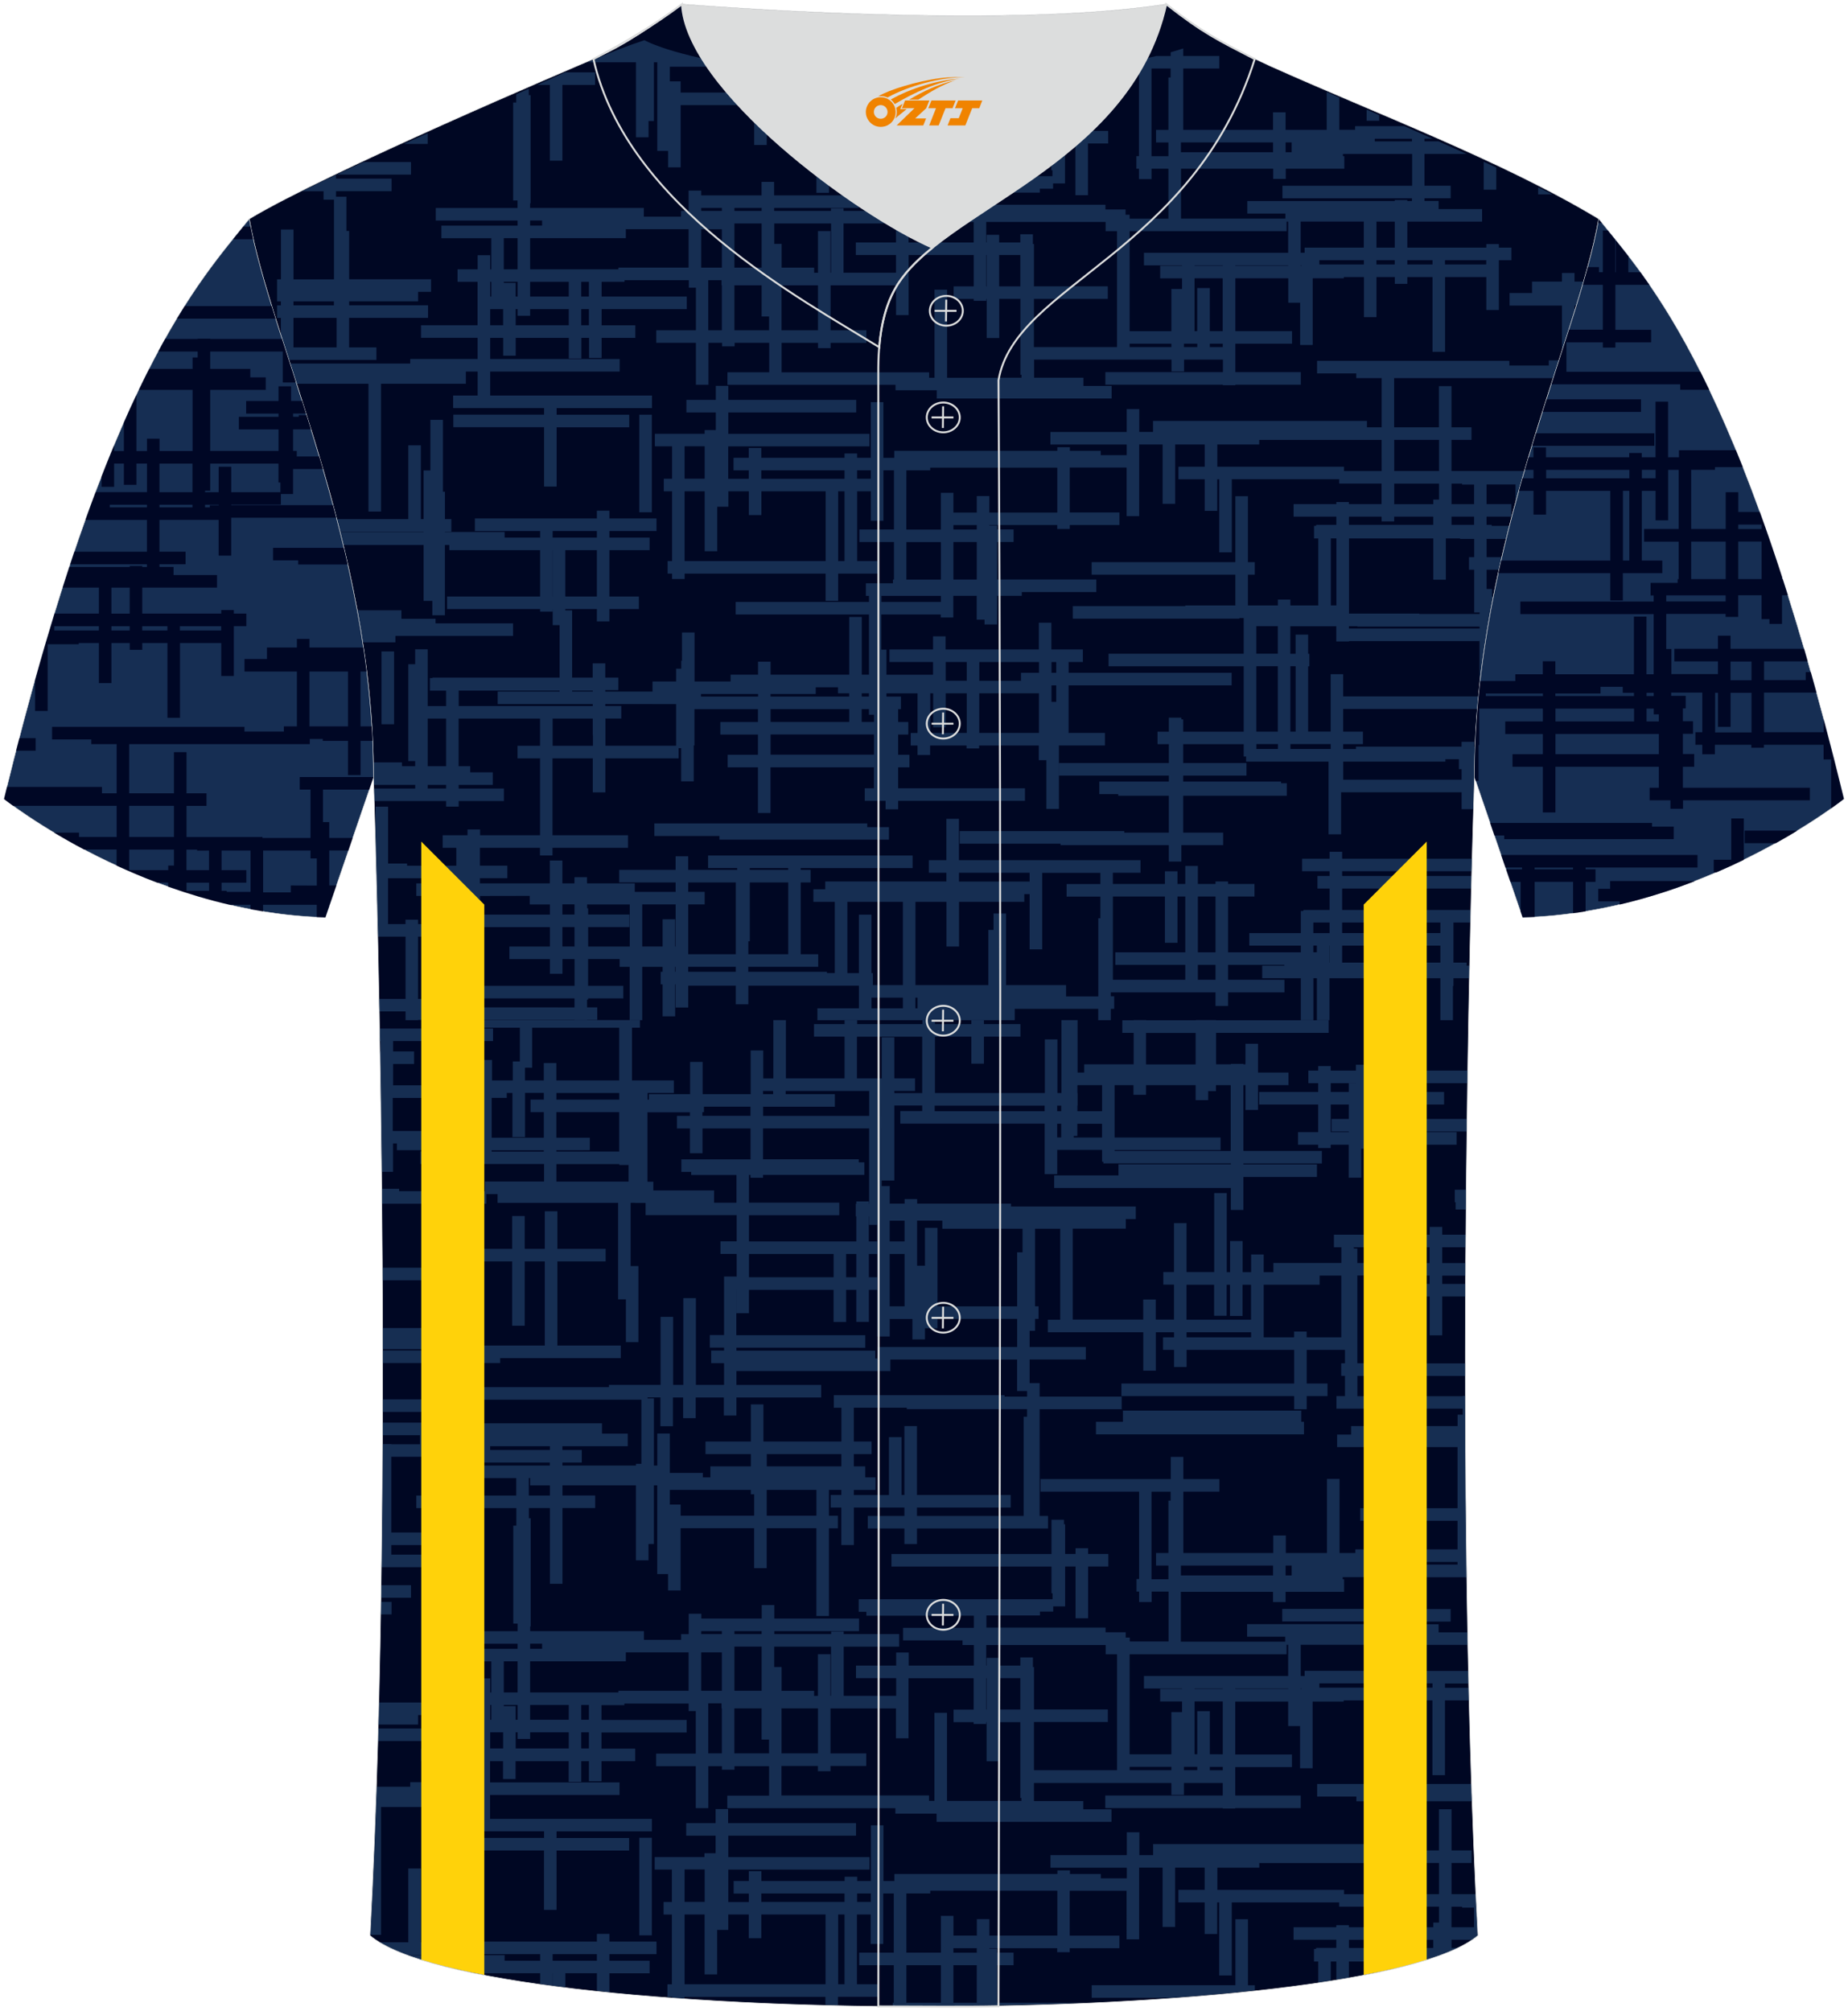 <?xml version="1.0" encoding="utf-8"?>
<!-- Generator: Adobe Illustrator 23.0.1, SVG Export Plug-In . SVG Version: 6.00 Build 0)  -->
<svg xmlns="http://www.w3.org/2000/svg" xmlns:xlink="http://www.w3.org/1999/xlink" version="1.1" id="图层_1" x="0px" y="0px" width="380.86px" height="414.34px" viewBox="0 0 380.86 414.34" enable-background="new 0 0 380.86 414.34" xml:space="preserve">
<g>
	<path fill-rule="evenodd" clip-rule="evenodd" fill="#000723" d="M76.27,398.84c5.38-101.42,0.7-238.66,0.7-238.66   c0-47.82-21.33-90.3-25.6-115.07c15.77-9.52,66.73-31.17,70.91-32.94c6.38-2.69,12.75-7.17,18.28-11.32c0,0,65.42,5.41,99.78,0   c6.45,5.03,13.91,9.37,21.41,12.74c21.84,9.81,48.04,19.62,67.74,31.51c-4.29,24.77-25.61,67.26-25.61,115.07   c0,0-4.68,137.23,0.7,238.66C281.43,418.36,99.44,418.36,76.27,398.84z"/>
	<g>
		<defs>
			<path id="SVGID_39_" d="M76.27,398.84c5.38-101.42,0.7-238.66,0.7-238.66c0-47.82-21.33-90.3-25.6-115.07     c15.77-9.52,66.73-31.17,70.91-32.94c6.38-2.69,12.75-7.17,18.28-11.32c0,0,65.42,5.41,99.78,0c6.45,5.03,13.91,9.37,21.41,12.74     c21.84,9.81,48.04,19.62,67.74,31.51c-4.29,24.77-25.61,67.26-25.61,115.07c0,0-4.68,137.23,0.7,238.66     C281.43,418.36,99.44,418.36,76.27,398.84z"/>
		</defs>
		<clipPath id="SVGID_2_">
			<use xlink:href="#SVGID_39_" overflow="visible"/>
		</clipPath>
		<g clip-path="url(#SVGID_2_)">
			<g>
				<g>
					<g>
						<path fill-rule="evenodd" clip-rule="evenodd" fill="#162E52" d="M60.48,65.5h8.89v6.08h-8.89V65.5L60.48,65.5L60.48,65.5z         M60.89,79.08h15.05v26.33h2.59V79.08h17.48v-2.51h2.43v4.93h-5.05v2.58h18.74v1.36l-18.7,0v2.59h18.7v12.23h2.59V88.04h14.96        v-2.59h-14.96v-1.36h19.65v-2.59h-33.34v-4.93h26.68v-2.59h-26.68v-4.36h2.67v3.68h2.59v-3.68h10.94v4.26h2.59v-4.26h1.58        v4.14h2.59v-4.14h6.95v-2.59h-6.95V63.7h17.55v-2.59h-17.55v-3.04h4.71v-0.33h13.26v1.54h1.46v8.77h-8.17v2.59h8.17v8.64h2.59        v-8.64h2.8v0.73h2.59v-0.73h7.13v6.07h-8.61v2.58h34.64v1.13h8.5v1.69h36.04v-2.59h-5.81v-1.69h-10.17V74.1h28.32v2.45h2.59        V74.1h8.01v2.58h-24.23v2.59h24.21v0.1l2.58,0v-0.1l13.49,0v-2.59h-13.49v-5.86h11.68v-2.59h-11.68V57.34h10.9v5.04h2.45v8.7        h2.59V57.34h6.41v-0.25h4.15v8.26h2.58v-8.26h3.78v1.4h2.58v-1.4h5.19V72.5h2.59V57.09h8.5v6.79h2.59V53.62h2.58v-2.59h-2.58        v-0.74h-2.59v0.74h-16.28v-5.37h15.41v-2.58h-8.96v-1.67h-2.91v-0.55h5.39v-2.59h-5.39v-6.55h8.67        c-1.9-0.85-3.82-1.72-5.77-2.59h-2.9v-0.55h1.66c-1.94-0.86-3.88-1.73-5.84-2.59h-10.12v0.75h-3.26V20.1l-2.59-1.14v7.79        l-8.48,0v-3.6h-2.59v3.6h-18.5V14.12h7.43v-2.59h-7.43V9.98c-0.74,0.25-1.6,0.51-2.59,0.79v0.77h-2.98        c-3.68,0.88-8.56,1.82-14.87,2.59h11.31v18.05h-0.53v2.59h0.53v2.14l2.59,0v-2.14h3.48v10.28h-7.99v-0.8h-0.84v-1.09h-4.15        v-0.97h-24.56v-2.5h11.04v-0.8h2.73V37.8h2.46v-8.24h2.14v10.66h2.59V29.56h4.17v-2.59h-4.17v-1.18h-2.59v1.18h-2.14v-6.12        h-0.24v-0.93l-2.58,0v7.06h-32.98v2.59h32.98v5.51h0.23v1.22h-39.96v2.59h1.57v0.8h22.16v2.5h-14.59v2.59h12.26v0.96h2.33        v4.23h-13.42v-2.7h-2.59v2.69h-8.28v2.59h8.28v3.65h-10.81V46.05h11.43v-2.59h-11.43v-0.53h-2.59v0.53h-11.71v-0.61H177v-2.59        h-17.46v-2.78h-2.59v2.78h-12.44v-0.99h-2.59v4.2h-1.57v1.18h-7.66v-1.8h-23.44v-0.97h0.1V19.6h-0.37v-1.31l-2.59,1.14v1.69        h-0.63v20.18h0.9v1.56H89.81v2.59h16.86v1.05h-15.7v2.59l10.28,0v6.41h-0.22v-2.91h-2.59v2.9H94.3v2.58h4.12v8.95H86.77v2.59        h11.66v4.36H84.54v0.94h-25C60,76.29,60.44,77.67,60.89,79.08L60.89,79.08L60.89,79.08z M59.3,74.16h18.28v-2.58h-5.63V65.5        h16.27v-2.59H71.96V62.1h14.21v-1.96l2.67,0v-2.59H71.96v-9.96H71.4v-7.06h-2.15V39.4H80.7v-2.59H69.25v-0.77        c-2.46,1.15-4.81,2.28-7,3.37h4.43v1.73h2.15v16.43h-8.34V47.3h-2.59v10.26H57.1v4.55h0.79v0.81H57.1v2.59h0.79v4.25        C58.35,71.2,58.82,72.66,59.3,74.16L59.3,74.16L59.3,74.16z M69.38,35.98c1.81-0.85,3.67-1.72,5.59-2.59l9.73,0v2.59        L69.38,35.98L69.38,35.98L69.38,35.98z M83.21,29.66c1.64-0.73,3.28-1.46,4.94-2.2v2.2H83.21L83.21,29.66L83.21,29.66z         M110.73,17.5c1.97-0.88,3.89-1.75,5.76-2.59h6.16v2.59h-6.74v15.61h-2.59V17.5H110.73L110.73,17.5L110.73,17.5z         M121.12,12.84c4.41-1.94,8.25-3.42,11.72-4.57l0.05,0.05c0,0,5.59,3.2,21.69,5.43h-16.53v3.02h2.23v2.3h15.15v-4.41h-0.69        v-0.89c1.04,0.14,2.14,0.28,3.28,0.42v4.88h10.24v-3.92c0.84,0.06,1.71,0.12,2.59,0.17v3.75h1.84v2.59h-1.84v18.07h-2.59        V21.66h-10.24v8.22h-2.59v-8.22h-15.15v12.82l-2.59,0V31.1h-2.23V12.84h-0.69v12.09h-1.11v3.36h-2.59V12.84H121.12        L121.12,12.84L121.12,12.84z M171.21,15.35c5.64,0.33,12.01,0.53,19.22,0.53c6.63,0,12.56-0.17,17.86-0.46v1.97h-19.32v1.73        h21.98v-3.84c1.13-0.07,2.23-0.15,3.3-0.23v4.09h1.73v2.59h-27.01v3.21h-2.59v-3.21h-7.55v-2.59h7.55V17.4h-10.41v7.72h-2.59        V17.4l-2.19,0v-2.06H171.21L171.21,15.35z M281.65,22.59l2.59,1.13v1.16h-2.59V22.59L281.65,22.59L281.65,22.59z         M305.78,33.34c0.87,0.4,1.74,0.79,2.59,1.18v4.57h-2.59V33.34L305.78,33.34L305.78,33.34z M60.48,62.11h8.34v0.81h-8.34        V62.11L60.48,62.11L60.48,62.11z M262.37,31.37h-18.99v-2.03l18.99,0V31.37L262.37,31.37L262.37,31.37z M266.2,31.37h-1.24        v-2.03l1.24,0V31.37L266.2,31.37L266.2,31.37z M283.33,28.59h7.66v0.55h-7.66V28.59L283.33,28.59L283.33,28.59z M241.26,14.12        v1.85l-0.46,0v10.79h-2.55v2.59l2.55,0v2.83h-3.48V14.12H241.26L241.26,14.12L241.26,14.12z M290.99,38.28H264.3v2.59h26.69        v0.55l-0.96,0v-0.21h-2.58v0.21h-30.39v2.59h7.85v1.03h-21.51V34.76h19v2.11h2.59v-2.11h12.06v-2.59h-0.28v-0.44h14.26v6.55        H290.99L290.99,38.28z M287.45,51.03h-3.77v-5.37h3.77V51.03L287.45,51.03L287.45,51.03z M295.23,54.5h-5.19v-0.88h5.19V54.5        L295.23,54.5L295.23,54.5z M306.3,54.5h-8.5v-0.88h8.5V54.5L306.3,54.5L306.3,54.5z M283.67,53.62h3.77v0.88h-3.77V53.62        L283.67,53.62L283.67,53.62z M271.91,53.62h9.18v0.88h-9.18V53.62L271.91,53.62L271.91,53.62z M254.59,54.67h10.9v0.08h-10.9        V54.67L254.59,54.67L254.59,54.67z M252,68.23h-2.67v-8.88h-2.59v8.88h-2.75l0,0h2.2V57.34h5.8v10.89H252L252,68.23z         M252,71.52h-2.67v-0.7H252V71.52L252,71.52L252,71.52z M244,70.82h2.75v0.7H244V70.82L244,70.82L244,70.82z M232.81,70.82        h8.6v0.7h-8.6V70.82L232.81,70.82L232.81,70.82z M252,54.75h-5.8v-0.08h5.8V54.75L252,54.75L252,54.75z M268.06,54.67h0.18        v0.08h-0.18V54.67L268.06,54.67L268.06,54.67z M268.87,51.03v1.05h-0.81v-6.43h13.01v5.37L268.87,51.03L268.87,51.03        L268.87,51.03z M265.16,47.63v-1.97h0.32v6.43h-29.72v2.59h7.85v0.08h-4.51v2.59h4.51v2.2h-2.2v8.69h-8.6V47.63H265.16        L265.16,47.63L265.16,47.63z M213.09,61.59h15.22v-2.59h-15.22v-8.73h-0.22v-2h-2.59v1.69h-4.36v-1.58h-2.59v1.58h-0.08v-4.23        l24.61,0v1.9h2.35v23.89h-17.13L213.09,61.59L213.09,61.59L213.09,61.59z M203.33,59.01h-0.08v-6.46h0.08V59.01L203.33,59.01        L203.33,59.01z M210.28,59.01h-4.36v-6.46h4.36V59.01L210.28,59.01L210.28,59.01z M195.19,77.84V59.69h-2.59v18.15h-1.11        v-1.12l-30.41,0v-6.07h7.51v1.08h2.59v-1.08h7.37v-2.6h-7.37v-9.26h13.49v6.14h2.59V52.55h13.42v6.46h-4.14v2.59h4.14v0.38        l2.59,0v-0.38h0.08v8.05h2.59v-8.06h4.36v15.63l0.22,0v0.61L195.19,77.84L195.19,77.84L195.19,77.84z M151.36,68.05v-9.26        h5.61v6.42h1.53v2.84H151.36L151.36,68.05L151.36,68.05z M145.97,68.05V57.74h2.73v1.05h0.07v9.26h-2.8V68.05L145.97,68.05z         M151.36,42.85h5.61v0.61h-5.61V42.85L151.36,42.85L151.36,42.85z M156.97,55.15h-5.61v-9.1h5.61V55.15L156.97,55.15        L156.97,55.15z M161.07,58.79h7.51v9.26h-7.51V58.79L161.07,58.79L161.07,58.79z M144.51,47.24h4.26v7.91h-4.26V47.24        L144.51,47.24L144.51,47.24z M171.17,56.2v-8.59h-2.59v8.59h-0.79v-1.05h-6.7v-4.9h-1.52v-4.2h11.71v10.14L171.17,56.2        L171.17,56.2L171.17,56.2z M144.51,42.85h4.26v0.61h-4.26V42.85L144.51,42.85L144.51,42.85z M127.45,55.15v0.34h-18.19v-6.41        h19.72v-1.85h12.94v7.91h-14.47V55.15L127.45,55.15z M121.37,61.11h-1.58v-3.04h1.58V61.11L121.37,61.11L121.37,61.11z         M121.37,67.02h-1.58V63.7h1.58V67.02L121.37,67.02L121.37,67.02z M106.28,67.02V63.7h0.39v1.37h2.59V63.7h7.96v3.32H106.28        L106.28,67.02L106.28,67.02z M101.03,63.7h2.66v3.32h-2.66V63.7L101.03,63.7L101.03,63.7z M101.25,61.11h-0.22v-3.04h0.22        V61.11L101.25,61.11L101.25,61.11z M109.26,58.07h7.96v3.04h-7.96V58.07L109.26,58.07L109.26,58.07z M106.67,61.11h-0.39        v-2.82h-2.45v-0.23h2.84V61.11L106.67,61.11L106.67,61.11z M103.83,49.08h2.84v6.41h-2.84V49.08L103.83,49.08L103.83,49.08z         M109.26,45.44h2.46v1.05h-2.46V45.44z"/>
						<path fill-rule="evenodd" clip-rule="evenodd" fill="#162E52" d="M81.49,131.04h24.25v-2.59H89.76v-0.95h-7.03v-1.75h-9.3        c0.4,2.19,0.78,4.38,1.12,6.61h6.94v-1.33H81.49z"/>
						<polygon fill-rule="evenodd" clip-rule="evenodd" fill="#162E52" points="183.21,173.01 183.21,170.43 178.73,170.43         178.73,169.67 134.86,169.67 134.86,172.26 148.27,172.26 148.27,173.01       "/>
						<path fill-rule="evenodd" clip-rule="evenodd" fill="#162E52" d="M317,38.61v1.45h2.94C318.99,39.58,318,39.1,317,38.61z"/>
						<rect x="131.75" y="85.44" fill-rule="evenodd" clip-rule="evenodd" fill="#162E52" width="2.59" height="20.11"/>
						<rect x="78.63" y="134.24" fill-rule="evenodd" clip-rule="evenodd" fill="#162E52" width="2.59" height="15"/>
						<path fill-rule="evenodd" clip-rule="evenodd" fill="#162E52" d="M270.67,194.84h0.72v1.38h-0.72V194.84L270.67,194.84        L270.67,194.84z M77.98,208.41h5.6v1.8h2.59v-0.05l32.23,0v0.05h2.59v-0.05l2.1,0v-2.59h-2.1v-1.58h0.21v-0.27h7.26v-2.59        h-7.26v-5.51h6.5v1.6h2.07v10.99h2.59v-10.99h4.2v1.02h-0.4v2.59h0.4v6.59h2.59v-6.59h0.1v4.77h2.59v-4.5h9.8v3.84h2.59v-3.84        h22.79v4.67h-8.56v2.44h40.67v-2.33h17.21v2.33h2.59v-2.33h0.7v-2.59h-0.7v-0.81h21.58v2.8h2.59v-2.8h11.62v-2.59H253.1v-3.07        h11.58v0.16h-4.55v2.59h7.96v8.64h2.59v-8.64h0.72v8.64h2.59v-8.64h17.17v8.64h2.59v-8.64h3.1v8.64h2.59v-7.04h0.11v-1.6h3.47        l0.05-2.59h-0.81v-0.63h-2.71v-8.25h3.71l0.06-2.59h-26.71v-4.42h26.82l0.06-2.59h-26.88v-0.98h26.9l0.07-2.58h-26.97v-1.43        h-2.59v1.43h-5.67v2.58h5.67v0.98h-2.5v2.59h2.5v4.42h-5.4v0.21h-0.53v4.55l-10.62,0v2.58h10.62v1.38H253.1v-11.5h5.44v-2.59        h-5.44v-0.51h-2.59v0.51h-3.64v-3.7h-2.59v3.7h-1.61v-2.61h-2.59v2.61h-10.73v-2.3h5.7v-2.59h-37.42v-8.52h-2.59v8.52l-3.61,0        v2.59h3.61v1.79h-24.96v1.61h-2.45v2.59h4.41v14.68h-1.61v-0.27h-16.22v-1.02h14.42v-2.59h-3.61v-14.8h2.04v-2.59h-2.04v-0.37        h23.06v-2.59h-42.15v2.59h6v0.37h-10.1v-2.79h-2.59v2.79h-11.63v2.59h11.63v1.95h-8.42v-1.76h-9.84v-1.27h-2.59v1.27h-2.49        v-4.7h-2.59v4.7h-14.4v-1.06l5.65,0v-2.58h-5.65v-3.68h12.37v1.57h2.59v-1.57h15.56v-2.59h-15.56v-15.85h8.3v7.01l2.59,0        v-7.01h15.1v-2.1h0.52V161h2.59v-7.39h0.15v-7.48h13.09v2.64h-7.75v2.59h7.75v4.16h-6.25v2.59h6.25v9.41h2.59v-9.41h21.31        v4.32h-1.89v2.59h4.29v1.74h2.59v-1.74h26.14v-2.59h-26.14v-4.32h2.33v-2.59h-2.33v-4.16h2.09v-2.59h-2.09v-2.64l0.58,0v-2.59        h-2.99v-0.67h6.41v8.16l-1.41,0v2.59h1.41v1.95h2.59v-1.95h7.51v0.6h2.59v-0.6h12.3v3.02h1.56v10.04h2.59v-13.07h9.48v-2.59        l-7.49,0v-9.8h33.61v-2.59h-33.6v-2.22h2.93v-2.59h-6.49v-5.51h-2.58v5.51h-19.22v-2.7h-2.59v2.7h-8.98v2.59h8.98v2.62h-9.6        v-5.17h-1.06v-7.24h12.25v0.62h2.59v-4.47h4.82v4.91h1.62v0.99h2.59v-5.9h5.09v-0.77h15.35v-2.59h-20.44v-7.73h3.4v-2.59h-3.4        v-0.82h-1.61v-0.09h14v0.82h2.58v-0.82h10.24v-2.59h-10.24v-9.25h11.72v10.01h2.59V91.59h4.83v12.23h2.58V91.59h6.09v4.58        h-5.41v2.59h5.41v6.51h2.58v-6.51h0.42v15.05h2.59V98.75h22.13v0.89h8.73v4.23h-6.73v-0.42h-2.59v0.42h-8.81v2.59h8.81v1.68        h-4.17v0.22h-0.43v2.59h0.88v13.81h-5.75v-1.22h-2.58v1.22h-6.17v-6.34h1.41v-2.59h-1.41v-13.59h-2.59v13.59h-29.62v2.59        h29.62v6.34h-10.32v0.13h-23.18v2.59h34.33v-0.13h0.89v7.35h-27.85v2.59h27.85v13.47l-12.47,0v-2.53h-0.37v-0.35h-2.59v2.88        h-2.33v2.58h2.33v3.89h-22.63v2.59h22.63v1.23h-14.33v2.59h3.9v0.33h10.42v7.6h-9.18v-0.31h-33.92v2.59h20.79v0.3h22.31v3.38        h2.59v-3.38h8.61v-2.58h-8.23v-7.6h21.35v-2.58h-1.18v-0.34h-20.17v-1.23l13.04,0v-2.59h-13.04v-3.89h12.47v2.55h0.49v1.04        l16.99,0v14.98h2.59v-8.66h24.84v3.48h2.59v-3.48h0.14c0.04-1.27,0.07-2.15,0.08-2.59h-0.23v-2.17h0.25        c0.02-1.56,0.06-3.1,0.12-4.64h-0.37v-1h-2.59v1h-21.77v0.49h-2.63v-1.01h4.07v-2.58l-4.07,0v-4.66h27.85        c0.07-0.86,0.15-1.74,0.23-2.59h-28.08v-4.58h-2.58v11.82h-4.64V137.3h0.25v-2.59h-0.25v-3.94h-2.59v3.94h-1.08v-5.66l9.47,0        v3.12H278v-0.07h26.92v11.21c0.64-6.51,1.62-12.89,2.81-19.11v-1.31l-0.23,0v-1.53h-1.12v-3.96h2.76        c0.19-0.86,0.39-1.73,0.59-2.59h-3.35v-3.76h4.24c0.22-0.9,0.44-1.8,0.67-2.69h-3.86v-0.22h-1.06v-1.68h5.11v-2.59h-5.11        v-4.04h5.97v4.53c0.66-2.48,1.36-4.91,2.05-7.31h-15.25v-6.42l4.12,0v-2.59h-4.12v-8.48h-2.59v8.48h-9.23V77.91h33l1.18-3.66        h-2.31v1.07h-8.12v-0.97l-39.63,0v2.59l8.08,0v0.97h5.23v10.13h-3.03v-1.31h-44.09V89h-2.83v-4.7h-2.59v4.71h-15.73v2.59        h15.73v2.18l-5.35,0v-0.89h-6.37v-0.74h-2.58v0.74H184.3v1.45h-2.24V82.86h-2.59v11.47h-2.83v-0.88h-2.59v0.88h-17.15V92.3        h-2.59v2.03h-3.13v2.59h3.13v1.74h-4.23v-6.68h29.11v-2.58H150.1v-4.41h26.36V82.4H150.1v-2.9h-2.58v2.9h-6.06v2.59h6.06v3.62        h-2.3v0.78h-10.26v2.58h3.55v6.68h-1.71v2.59l1.71,0v14.37h-0.92v2.59h0.92v1.11h2.59v-1.11h29.05v5.62h2.59v-5.62h8.13v-2.59        h-4.22v-14.37h2.83v6.07h2.59v-10.4h2.17v12.19h-7.13v2.59h7.13v7.73h-0.21v0.77h-5.58v2.59h0.64v1.26l-27.47,0v2.58h27.47        v12.4h-1.48v-11.89h-2.59v11.89h-16.2v-2.68l-2.59,0v2.68h-5.66v1.4h-7.43v-10.09l-2.59,0v5.83h-0.15v1.63h-1.06v2.63h-4.86        v2.08h-9.74v-0.29h2.7v-2.59h-2.7v-2.93h-2.59v2.93h-4.24v-13.85h-1.41v-0.27h6.51v2.55h2.59v-2.55h6.07v-2.59h-6.07v-9.55        l8.28,0v-2.59h-8.28v-1.35h9.7v-2.59h-9.7v-1.6h-2.59v1.6H97.87v2.59h13.45v1.35H104v-1.15H91.7v-0.06l1.32,0v-2.59H91.7        v-5.64h-0.41V86.51H88.7v10.43h-1.4v10.03h-0.56V91.76h-2.59v15.21H69.18c0.22,0.86,0.44,1.72,0.66,2.59l17.46,0v0.06        l-17.44,0c0.22,0.88,0.44,1.78,0.66,2.68H87.3v11.52h1.8v2.96h2.59V112.3h0.91v1.06l18.71,0v9.55l-19.17,0v2.59h19.17v0.53        h2.58v-0.53h0.02v3.31h1.42v10.81H89.14v0.1H88.6v2.59h3.34v3.18h-3.79v-11.7h-2.59v3.08h-1.41v19.95h1.41v1.06h-2.72v-0.78        h-6.08c0.02,1.06,0.04,2.14,0.04,3.21l0.05,1.42h8.72v0.75h-8.7l0.08,2.58h14.99v1.15h2.59v-1.15h9.32v-2.58h-9.32v-0.75h7.03        v-2.59h-4.65v-1.26h-2.39v-9.81h16.78v5.6l-4.64,0v2.59h4.64v15.85H98.94v-1.2h-2.59v1.2h-5.12v2.59h2.81v3.68H83.9v-0.44        h-3.92v-11.72h-2.59v11.72H77.3l0.08,3.03l0.01,0v0.41c0.09,3.51,0.18,7.4,0.27,11.62h5.92v12.83h-5.65L77.98,208.41        L77.98,208.41L77.98,208.41z M326.59,58.01c-0.46,1.6-0.96,3.26-1.48,4.96h-0.61v1.99c-0.81,2.61-1.69,5.31-2.59,8.11v-10.1        h-10.8v-2.59h4.63v-2.36h6.17v-1.76h2.59v1.76H326.59L326.59,58.01L326.59,58.01z M270.67,190.1h3.35v2.17h-3.35V190.1        L270.67,190.1L270.67,190.1z M296.85,192.26h-20.24v-2.17h20.24V192.26L296.85,192.26L296.85,192.26z M296.85,198.35h-3.1        v-3.12h-2.59v3.12h-14.55v-3.5h20.24V198.35L296.85,198.35L296.85,198.35z M274.01,198.35h-0.04v-3.5h0.04V198.35        L274.01,198.35L274.01,198.35z M250.51,201.89h-3.64v-3.07h3.64V201.89L250.51,201.89L250.51,201.89z M219.71,205.29v-2.31        h-12.37v-14.75h-2.58v3.39h-1.07v11.36h-15.02v-17.15l6.39,0v9.21h2.59v-9.21h13.45v-1.59h1.1v11.38h2.59v-15.76h11.99v2.3        h-6.96v2.59h6.96v4.46h-0.43v16.11h-6.63V205.29L219.71,205.29z M188.66,205.57h0.44v2.2h-0.44V205.57L188.66,205.57        L188.66,205.57z M179.61,205.57h6.47v2.2h-6.47V205.57L179.61,205.57L179.61,205.57z M174.64,200.51v-14.68h11.44v17.15h-6.18        v-2.47h-0.3v-12.04h-2.59v12.04H174.64L174.64,200.51L174.64,200.51z M139.15,199.22h0.1v1.02h-0.1V199.22L139.15,199.22        L139.15,199.22z M121.21,191.03h8.51v-2.59h-8.51v-1.28H121v-0.79h8.79v8.67h-8.57L121.21,191.03L121.21,191.03L121.21,191.03        z M88.26,207.57v-1.74h-2.1V193h2.3v-2.59h-2.3v-0.9h-2.59v0.9h-3.6v-9.45l14.06,0v1.06H85.8v2.59h8.24v3.84h-4.15v2.59h4.15        v7.89h2.58v-7.7h2.31v-0.19h14.4v4h-8.35v2.59h8.35v3.03l2.59,0v-3.03h2.49v5.51H87.36v2.59h31.04v1.85L88.26,207.57        L88.26,207.57L88.26,207.57z M109.17,184.6v1.77h4.16v2.09h-14.4v-3.84L109.17,184.6L109.17,184.6L109.17,184.6z         M118.4,188.44h-2.49v-2.09l2.49,0V188.44L118.4,188.44L118.4,188.44z M118.4,195.03h-2.49v-4h2.49V195.03L118.4,195.03        L118.4,195.03z M139.25,195.03h-0.1v-5.61h-2.59v5.61h-4.2v-8.67h6.89V195.03L139.25,195.03L139.25,195.03z M141.84,181.83        h9.8v14.8h-9.8v-10.27l3.39,0v-2.59h-3.39V181.83L141.84,181.83L141.84,181.83z M154.52,178.87h7.92v0.37h-7.92V178.87        L154.52,178.87L154.52,178.87z M162.45,196.63h-8.22v-2.68h0.3v-12.12h7.92V196.63L162.45,196.63L162.45,196.63z         M151.64,200.24h-9.81v-1.02h9.81V200.24L151.64,200.24L151.64,200.24z M197.64,179.84h14.56v1.81h-14.56V179.84        L197.64,179.84L197.64,179.84z M240.08,184.73v9.54h2.59v-9.54h1.61v11.5h-14.43v2.59h14.43v3.07h-14.92v-17.16H240.08        L240.08,184.73L240.08,184.73z M250.51,196.23h-3.64v-11.5h3.64V196.23L250.51,196.23L250.51,196.23z M113.89,148.07h8.27        v3.35h0.04v2.25l-8.3,0v-5.6H113.89L113.89,148.07z M94.52,142.3h20.8v0.19h-12.75v2.59h19.59v0.4H94.54v-3.18H94.52        L94.52,142.3z M91.94,157.88h-3.79v-9.81h3.79V157.88L91.94,157.88L91.94,157.88z M91.94,162.47h-3.79v-0.74h3.79V162.47        L91.94,162.47L91.94,162.47z M122.16,142.49h-4.24v-0.19h4.24V142.49L122.16,142.49L122.16,142.49z M139.34,145.08v8.58        h-14.56v-5.6h3.26v-2.59h-3.3v-0.4L139.34,145.08L139.34,145.08L139.34,145.08z M199.24,140.27h-4.33v-3.86h4.33V140.27        L199.24,140.27L199.24,140.27z M214.13,138.63h-3.71v1.65l-8.59,0v-3.86l12.3,0V138.63L214.13,138.63L214.13,138.63z         M217.68,138.63h-0.97v-2.21h0.97V138.63L217.68,138.63L217.68,138.63z M217.68,144.63h-0.97v-3.41h0.97V144.63L217.68,144.63        L217.68,144.63z M201.82,142.86h12.3v8.16l-12.3,0V142.86L201.82,142.86L201.82,142.86z M191.72,151.02v-8.16h0.6v7.01h2.59        v-7.01h4.33v8.16L191.72,151.02L191.72,151.02L191.72,151.02z M158.82,151.34h21.31v4.16h-21.31V151.34L158.82,151.34        L158.82,151.34z M158.82,146.12h16.2v2.64h-16.2V146.12L158.82,146.12L158.82,146.12z M175.01,142.86v0.67h-16.2v-0.53l9.31,0        v-1.38h4.58v1.24H175.01L175.01,142.86L175.01,142.86z M177.6,142.86h1.48v0.67h-1.48V142.86L177.6,142.86L177.6,142.86z         M179.08,146.12v1.16h1.05v1.48h-2.54v-2.64H179.08L179.08,146.12L179.08,146.12z M144.47,143h11.77v0.53l-11.77,0V143        L144.47,143L144.47,143z M113.9,113.36h0.02v9.55l-0.02,0V113.36L113.9,113.36L113.9,113.36z M113.9,109.42h9.11v1.35h-9.11        V109.42L113.9,109.42L113.9,109.42z M123.01,122.91h-6.51v-9.55h6.51V122.91L123.01,122.91L123.01,122.91z M181.66,122.78        h12.25v1.26h-12.25V122.78L181.66,122.78L181.66,122.78z M186.8,111.7h7.11v7.73h-7.11V111.7L186.8,111.7L186.8,111.7z         M186.8,96.92h4.91v-0.56h26.19v9.25h-14v-3.4h-2.59v3.4h-4.82v-4.07h-2.59v7.58h-7.11L186.8,96.92L186.8,96.92L186.8,96.92z         M201.31,109.11h-4.82v-0.92h4.82V109.11L201.31,109.11L201.31,109.11z M201.31,119.42h-4.82v-7.73h4.82V119.42L201.31,119.42        L201.31,119.42z M179.47,98.65h-2.83v-1.74h2.83V98.65L179.47,98.65L179.47,98.65z M174.05,115.61h-1.31v-14.37h1.31V115.61        L174.05,115.61L174.05,115.61z M141.09,115.61v-14.37h4.14v12.35h2.59v-9.17h2.29v-3.18h4.22v4.89h2.59v-4.89h13.24v14.37        H141.09L141.09,115.61L141.09,115.61z M141.09,91.96h4.14v6.68h-4.14V91.96L141.09,91.96L141.09,91.96z M156.9,96.92h17.15        v1.74H156.9V96.92L156.9,96.92L156.9,96.92z M284.75,97.06h-7.76v-0.89h-26.11v-4.58h8.64v-0.95h25.22L284.75,97.06        L284.75,97.06L284.75,97.06z M304.93,126.2v0.32h-12.41v-0.08l-14.5,0v-15.49h17.37v8.5h2.59v-8.5h2.93v0.1h2.91v3.76h-1.07        v2.59h1.07v8.8H304.93L304.93,126.2L304.93,126.2z M276.83,160.65v-3.72h21.06v-0.49h2.78v2.05h0.56v2.17H276.83        L276.83,160.65L276.83,160.65z M263.37,154.33h-4.44v-1.01h4.44V154.33L263.37,154.33L263.37,154.33z M258.92,137.28h4.43        v13.47h-4.43V137.28L258.92,137.28L258.92,137.28z M258.92,129.03h4.43v5.66h-4.43V129.03L258.92,129.03L258.92,129.03z         M274.25,154.33h-8.3v-1.01h8.3V154.33L274.25,154.33L274.25,154.33z M265.94,137.28h1.08v13.47h-1.08V137.28L265.94,137.28        L265.94,137.28z M304.93,129.12v0.39h-26.92v-0.47h1.74v0.08H304.93L304.93,129.12L304.93,129.12z M274.28,110.94h1.14v13.81        h-1.14V110.94L274.28,110.94L274.28,110.94z M278.01,106.46h6.73v0.98h2.59v-0.98h8.05v1.68h-17.37V106.46L278.01,106.46        L278.01,106.46z M303.8,99.84v4.04h-4.65v-4.23h2.18v0.2h2.47V99.84L303.8,99.84z M299.15,106.46h4.65v1.68h-4.65V106.46        L299.15,106.46L299.15,106.46z M287.34,90.63h9.23v6.42h-9.23V90.63L287.34,90.63L287.34,90.63z M287.34,99.65h9.23v3.29        h-1.18v0.95h-8.05V99.65z"/>
					</g>
					<g>
						<path fill-rule="evenodd" clip-rule="evenodd" fill="#162E52" d="M76.1,398.65c0.52-9.87,0.95-20.09,1.29-30.48h7.15v-0.94        h13.89v-4.36H86.78v-2.59h11.66v-8.95h-4.12v-2.58h4.12v-2.9h2.59v2.9h0.22v-6.41H90.97v-2.59h15.7v-1.05H89.82v-2.59h16.86        v-1.56h-0.9v-20.18h0.63v-3.62H85.8v-2.59h20.59v-3.58h-8.17v-2.59h15.09v-0.62l-25.22,0v-1.19l-7.44,0v15.6l10.86,0v2.59        l-10.86,0v1.97h7.48v2.59l-7.48,0l0,0h-2.25c0.11-8.52,0.18-17,0.22-25.37h2.03v0.04h5.9v-1.87h-7.92l0.01-2.59h17.23v-4.72        h-1.53v-2.59h1.53v-4.97h-3v2.54H90.3v-2.54H78.68v-2.59h10.51v-1.01l1.12,0v-1.03h-1.24V278H78.68l-0.01-4.36h11.64v-8.73        l2.59,0v8.73h2.98v2.59H92.9v1.03h3v-12.19h2.59v12.19h13.79v-17.34h-4.14v13.25h-2.59v-13.25H89.69v-2.59h15.86v-6.77l2.59,0        v6.77h4.14v-7.74h2.59v7.74h9.95v2.59h-9.95v17.34h13.07v2.59h-24.86v1.01H98.5v4.97h27v-0.47h10.64v-14.01h2.59v14.01h2.1        v-17.87h2.59v17.87h5.8v-4.48h-2.65v-2.59h2.65v-0.61h-2.93v-2.59h2.93v-12.05l2.59,0v0.13h0.01v-4.79h-3.34v-2.59h3.34v-5.41        h-18.77v-2.51h-2.16v-0.03l-0.92,0v13.03h1.6v15.68h-2.58v-8.81h-1.6v-19.89h-24.84v-1.8h-2.32v1.99H78.58l-0.03-3.09h3.71        v0.5h17.69v-1.99l12.18,0v-3.61H86.63v-2.59h12.18v-0.26H81.8v-1.38H81v5.83h-2.48c-0.03-3.06-0.07-6.06-0.1-9v-6.23h-0.08        l-0.04-2.59h0.12v-4.39h-0.19l-0.04-2.59h0.23v-2.13h-0.27l-0.04-2.58h23.5v2.58h-20.6v2.13h4.33v2.59h-4.33v4.39h17.32v-1.01        h0.49v-4.21l2.58,0v4.21h4.28v-3.91h1.46v-6.95h-18.9v-1.57h43.65v1.57h-1.64v10.86h8.63v2.59h-5.42v1.38h0.27v-1.13h8.49        v-6.64h2.59v6.64h9.9v-9.01h2.59v5.77h2.08V210.2h2.59v12.01h12.09v-8.6h-6.3v-2.59h6.3v-0.82h2.59v0.82h13.45v-0.82h2.59        v0.82h7.5v-0.82h2.59v0.82h7.53v2.59h-7.53v5.56h-2.59v-5.56h-7.5v11.62h22.65v-11.05h2.59v11.05h0.82V210.2h3.33V221h1.36        v-1.7h10.2v-6.48h-2.34v-2.59h2.34v-0.04h2.59v0.04h10.22v-0.04h4.18v0.04h23.2v2.59h-23.2v6.48h3.04v-0.09h2.59v0.09h0.42        v-4.23h2.59V221h6.28v2.59h-6.28v5.12h-2.59v-5.12h-0.42v13.56h16.17v2.59l-16.17,0v0.19h15.15v2.59h-15.15v6.8h-2.59v-4.53        h-36.41v-2.59l13.25,0v-2.29h23.17v-0.19h-26.29v-0.35h-0.26v-2.42h-9.24v4.98h-2.59v-10.4h-29.75v-2.59h4.51v-1.14h-5.75        v15.45l-2.59,0V232.5h-0.01v11.9h1.66v3.62h3.06v-0.95h2.59v0.95h19.35v0.59h25.71v2.59h-2.06v1.97h-10.93v18.73h14.52v-4.13        h2.59v4.13h3.75v-7.2h-2.2v-2.59h2.2v-10.07h2.59v10.07h5.7v-16.27h2.59v16.29h0.68v-6.4h2.59v6.4h1.75v-3.64h2.59v3.64h2        v-1.89h14V257h-1.53v-2.59h19.73v-1.6h2.59v1.6h5.08l-0.02,2.59h-5.06v3.26h5.04l-0.01,2.59h-5.03v1.71h5.02l-0.01,2.59h-5.01        v8h-2.59v-8h-8.18v13.78l15.73,0v2.59h-22.44v4.18h21.7v-0.06h0.74c0.02,12.22,0.11,24.77,0.28,37.36h-8.89v6.55h5.39v2.59        h-5.39v0.55h2.91v1.67h6.16l0.05,2.58h-12.67v5.37h12.78c0.02,0.86,0.04,1.73,0.06,2.59h-5.07v0.88h5.09l0.06,2.59h-5.15        v15.41h-2.59v-15.41h-5.19v1.4h-2.58v-1.4h-3.78v8.26h-2.58v-8.26h-4.15v0.25h-6.41v13.74h-2.59v-8.7h-2.45v-5.04h-10.9v10.9        h11.68v2.59l-11.68,0v5.86h13.49v2.59h-13.49v0.1h-2.58v-0.1h-24.21v-2.59h24.21v-2.58H244v2.45h-2.59v-2.45h-28.32v3.73        l10.17,0v1.7h5.81v2.59h-36.04v-1.7h-8.5v-1.13h-34.64v-2.58h8.61v-6.07h-7.13v0.73h-2.59v-0.73h-2.8v8.64h-2.59v-8.64h-8.17        v-2.59h8.17v-8.77l-1.46,0v-1.54l-13.26,0v0.33h-4.71v3.04h17.55v2.59h-17.55v3.32h6.95v2.59h-6.95v4.14h-2.59v-4.14h-1.58        v4.26h-2.59v-4.26h-10.94v3.68h-2.59v-3.68h-2.67v4.37h26.68v2.59h-26.68v4.93h33.35v2.58H114.7v1.36h14.96v2.59H114.7v12.23        l-2.59,0V381.3H93.43v-2.59h18.7v-1.36H93.39v-2.58h5.05v-4.93h-2.43v2.51H78.53v26.33H76.1V398.65L76.1,398.65z         M77.42,367.41h0.16v-2.59H77.5L77.42,367.41L77.42,367.41L77.42,367.41z M77.69,358.75h10.54v-2.59H77.76L77.69,358.75        L77.69,358.75L77.69,358.75z M77.78,355.36h8.39v-1.96h2.67v-2.59H77.89C77.86,352.32,77.82,353.84,77.78,355.36L77.78,355.36        L77.78,355.36z M78.27,332.66h2.43v-2.58h-2.38L78.27,332.66L78.27,332.66L78.27,332.66z M78.33,329.23h6.37v-2.59h-6.33        L78.33,329.23L78.33,329.23L78.33,329.23z M78.67,290.94h11.77v-2.59H78.68L78.67,290.94L78.67,290.94L78.67,290.94z         M78.63,263.81h17.24v-2.59H78.62L78.63,263.81L78.63,263.81L78.63,263.81z M302.67,220.6h-9.79v-10.4h-2.59v10.4h-8.26v-1.2        h-2.59v1.2h-5.19v-0.93h-2.58v0.93h-2.03v2.59h2.03V225H259.5v2.59h12.17v5.7h-4.16v2.59h4.16v0.68h2.58v-0.68h3.71v6.79h2.59        v-5.98h1.48v-0.81h18.17v-2.59h-18.17v-0.13h20.46l0.03-2.59h-20.49v-2.98h15.58V225h-15.58v-1.81l20.6,0L302.67,220.6        L302.67,220.6L302.67,220.6z M302.36,245.15h-2.54v2.59H300v1.48h2.32L302.36,245.15L302.36,245.15L302.36,245.15z         M98.48,288.41v4.72h0.65v0.15h24.94v2.13h5.31V298h-13.47v0.78h3.99v2.59h-3.99v0.62h15.16v-0.37h1.11v-13.2H98.48        L98.48,288.41L98.48,288.41z M138.7,293.88h-2.59v-5.94l-2.65,0v0.2l1.31,0v13.85h0.69v-6.61h2.59v8.12h6.8v0.92h1.55v-2.27        h8.35v-2.53l-9.35,0v-2.59h9.35v-7.65h2.59v7.65h16.07v-6.96h-1.57v-2.59h35.2v0.3h4.64v-1.15h-2.06v-6.49l-26.12,0v2.38        h-31.73v2.85h17.47v2.59h-17.47v3.72h-2.59v-3.72h-5.8v4.26h-2.59v-4.26h-2.1V293.88L138.7,293.88L138.7,293.88z         M151.77,277.69v0.61h28.6v1.63h0.47v-2.38h28.79v-5.79h-16.42v1.93h-2.58v2.3h-2.59v-4.21h-1.61l0,0h-3.06v3.61h-2.59v-9.61        h-1.71v6.6h-2.59v-6.6h-2.1v6.62h-2.59v-6.62h-17.44v4.81h-2.59v-4.81h-0.01v9.34l26.57,0v2.59L151.77,277.69L151.77,277.69        L151.77,277.69z M154.36,258.39v4.79h17.44v-4.79H154.36L154.36,258.39L154.36,258.39z M154.36,250.4v5.41h22.12v-5.18h-0.12        v-2.59h0.12v-0.48h2.59v0.48h0.05v-15.52h-21.86v6.36h19.72v0.63l1.16,0v2.59l-20.88,0v0.58h-2.59v-0.58l-0.31,0v5.71h18.61        v2.59H154.36L154.36,250.4L154.36,250.4z M147.16,247.82h4.62v-5.71h-9.33v-0.64h-2.03v-2.58h14.26v-6.36h-9.9v5.1h-2.59v-5.1        h-2.68v-2.59h2.68v-0.75h-8.76v14.3l1.22,0v1.8h12.52L147.16,247.82L147.16,247.82L147.16,247.82z M98.75,226.23H80.94v6.82        h10.2v1.38l7.6,0v-8.21H98.75L98.75,226.23z M108.2,234.3h-2.59v-9.09h-1.17v1.01h-3.11v8.21h10.75v-5.26h-2.74v-2.59h2.74        v-1.38h-3.87V234.3L108.2,234.3L108.2,234.3z M108.2,220.01v2.62h3.87v-3.59h2.59v3.59h12.95v-10.86h-17.94v8.24L108.2,220.01        L108.2,220.01L108.2,220.01z M127.62,239.87h-12.95v3.61h14.87v-3.43h-1.91v-0.18H127.62L127.62,239.87z M127.62,226.59v-1.38        h-12.95v1.38H127.62L127.62,226.59L127.62,226.59z M112.07,237.29v-0.26h-10.75v0.26H112.07L112.07,237.29L112.07,237.29z         M114.66,237.02v0.26h12.95v-8.11h-12.95v5.26h6.9v2.58L114.66,237.02L114.66,237.02L114.66,237.02z M154.67,229.93v-1.89        h-9.59v1.13h-0.32v0.75H154.67L154.67,229.93L154.67,229.93z M157.26,224.8v0.66h2.08v-0.66H157.26L157.26,224.8L157.26,224.8        z M179.12,224.8h-17.2v0.66h10.14v2.59h-14.79v1.89h21.86V224.8L179.12,224.8L179.12,224.8z M176.61,213.61v8.6h5.11v-8.46        h2.59v8.46h4.27v2.59h-4.27v0.44h5.75v-11.62l-13.45,0V213.61L176.61,213.61z M215.29,228.97v-1.14h-22.66v1.14H215.29        L215.29,228.97L215.29,228.97z M218.7,228.97v-1.14h-0.82v1.14H218.7L218.7,228.97L218.7,228.97z M227.13,223.6h-5.09v1.64        h0.05v2.59h-0.05v1.14h5.09V223.6L227.13,223.6L227.13,223.6z M236.19,212.84v6.48h10.22v-6.48H236.19L236.19,212.84        L236.19,212.84z M253.64,237.16V223.6h-3.04v1.23h-1.6v1.86h-2.59v-3.09h-10.22v1.99h-2.59v-1.99h-3.89v10.79h21.84v2.59        h-21.84v0.18H253.64L253.64,237.16L253.64,237.16z M221.29,234.39h5.83v-2.83h-5.09v2.51h-0.74V234.39L221.29,234.39        L221.29,234.39z M217.88,231.55v2.83h0.82v-2.83H217.88L217.88,231.55L217.88,231.55z M181.7,224.8v5.14h0.01L181.7,224.8        L181.7,224.8L181.7,224.8L181.7,224.8z M190.62,253h2.59v16.18h16.42v-11.13h1.11v-4.86h-16.53v-1.68l-5.2,0v9.29h1.62        L190.62,253L190.62,253L190.62,253z M183.36,258.39v10.78h3.06v-10.78H183.36L183.36,258.39L183.36,258.39z M180.77,252.38        h-1.66v-1.75h-0.05v5.18h1.71V252.38L180.77,252.38L180.77,252.38z M186.42,255.81v-4.29h-3.06v4.29H186.42L186.42,255.81        L186.42,255.81z M179.07,258.39v4.79h1.71v-4.79H179.07L179.07,258.39L179.07,258.39z M176.48,263.18v-4.79h-2.1v4.79H176.48        L176.48,263.18L176.48,263.18z M218.5,271.93v-18.74h-5.18v15.98h0.72v2.59h-0.72v2.46h-1.12v3.33h11.58v2.58H212.2v4.86h2.06        v2.79h16.91v2.59h-16.91v22h1.73v2.59h-27.01v3.21l-2.59,0v-3.21h-7.55v-2.59h7.55v-1.73h-10.41v7.72h-2.59v-7.72h-2.19v-2.59        h2.19v-1.05h-2.55v5.32h1.84v2.59h-1.84v18.07h-2.59V314.9l-10.24,0v8.22l-2.59,0v-8.22l-15.15,0v12.82h-2.59v-3.38h-2.23        v-18.27h-0.69v12.09h-1.11v3.36h-2.59v-15.45h-15.14v2.08h6.74v2.59h-6.74v15.61h-2.59v-15.61h-4.33v2.1h0.37v22.29h-0.1v0.97        h23.44v1.8l7.66,0v-1.18h1.57v-4.2h2.59v0.99h12.46v-2.78h2.59v2.78h17.46v2.59h-17.46v0.61h11.71v-0.53h2.59v0.53h11.43v2.59        h-11.43v10.14l10.81,0v-3.65h-8.28v-2.59h8.28v-2.69h2.59v2.69h13.42v-4.23h-2.33v-0.96h-12.26v-2.59h14.59v-2.5h-22.15v-0.8        h-1.58v-2.59h39.96v-1.22h-0.23v-5.51h-32.98v-2.59h32.98v-7.06h2.58v0.93h0.24v6.12h2.14v-1.18h2.59v1.18h4.17v2.59h-4.17        v10.66h-2.59v-10.66h-2.14V331h-2.46v1.07h-2.73v0.8h-11.04v2.5h24.56v0.97h4.15v1.09h0.84v0.8h7.99v-10.27h-3.48v2.14h-2.59        v-2.14l-0.53,0v-2.59l0.53,0v-18.01h-20.32v-2.59l26.85,0v-4.57h2.59v4.57l7.43,0v2.59l-7.43,0V320h18.53v-3.6h2.59v3.6h8.48        v-15.26h2.59V320h3.26v-0.75l11.71,0v-5.89h-2.17v4.38h-2.59v-4.38h-2.01v4.79h-2.59v-4.79h-1.35v-2.59h1.35v-12.59h-6.11        v-2.58h2.88v-1.75h7.82v-3.58l-10.84,0v-2.59l1.76,0v-4.18h-0.78v-2.59h0.78v-2.76h-7.89v6.94h4.29v2.59h-4.29v2.7h-2.59v-2.7        l-35.6,0v-2.59h35.6v-6.94h-22.16v3.52h-2.59v-3.52h-2.27v-2.59h2.27v-1.05h-3.75v7.92h-2.59v-7.92l-19.67,0v-2.58H218.5        L218.5,271.93L218.5,271.93z M244.53,264.72v7.2l13.3,0v-7.19h-1.75v6.43h-2.59v-6.43h-0.68v6.39h-2.59v-6.39H244.53        L244.53,264.72L244.53,264.72z M257.84,275.56v-1.05h-13.3v1.05H257.84L257.84,275.56L257.84,275.56z M271.97,264.72h-11.53        v10.84h6.26v-1.19h2.59v1.19h7.14v-12.72h-4.46L271.97,264.72L271.97,264.72L271.97,264.72z M281.92,257h-2.91v0.26h0.73v2.99        h2.18V257L281.92,257L281.92,257z M294.62,260.26V257h-10.11v3.26H294.62L294.62,260.26L294.62,260.26z M284.51,262.84v1.71        h10.11v-1.71H284.51L284.51,262.84L284.51,262.84z M279.74,262.84v18.06h4.11v-4.22h-1.95v-9.56h-0.4v-2.59h0.4v-1.71h-2.17        V262.84L279.74,262.84z M301.45,291.5v-1.23h-12.61v3.58h11.56v-2.35H301.45L301.45,291.5L301.45,291.5z M300.39,319.25v-5.89        h-6.81v5.89H300.39L300.39,319.25L300.39,319.25z M286.24,310.77v-12.59h-2.01v12.59H286.24L286.24,310.77L286.24,310.77z         M290.99,308.23h2.59v2.54h6.81v-12.59h-11.56v12.59H291L290.99,308.23L290.99,308.23L290.99,308.23z M293.58,321.84v0.55        h6.81v-0.55H293.58L293.58,321.84L293.58,321.84z M262.37,324.62v-2.03h-18.99v2.03H262.37L262.37,324.62L262.37,324.62z         M266.2,324.62v-2.03h-1.24v2.03H266.2L266.2,324.62L266.2,324.62z M283.33,321.84v0.55h7.66v-0.55H283.33L283.33,321.84        L283.33,321.84z M241.26,307.37h-3.94v18.05l3.48,0v-2.83h-2.55V320h2.55v-10.79h0.46V307.37L241.26,307.37L241.26,307.37z         M290.99,331.53v-6.55h-14.26v0.44h0.28v2.59l-12.06,0v2.1h-2.59v-2.1l-19,0v10.27h21.51v-1.03h-7.85v-2.59h30.39v-0.21h2.58        v0.21h0.96v-0.55h-26.69v-2.59L290.99,331.53L290.99,331.53L290.99,331.53z M287.45,344.28v-5.37h-3.77v5.37H287.45        L287.45,344.28L287.45,344.28z M295.23,347.75v-0.88h-5.19v0.88H295.23L295.23,347.75L295.23,347.75z M283.67,346.87v0.88        h3.77v-0.88H283.67L283.67,346.87L283.67,346.87z M271.91,346.87v0.88h9.18v-0.88H271.91L271.91,346.87L271.91,346.87z         M254.59,347.92V348h10.9v-0.08H254.59L254.59,347.92L254.59,347.92z M252,361.48v-10.9h-5.8v10.89H244l0,0h2.75v-8.88h2.59        v8.88L252,361.48L252,361.48L252,361.48z M252,364.77v-0.7h-2.67v0.7H252L252,364.77L252,364.77z M244,364.06v0.7h2.75v-0.7        H244L244,364.06L244,364.06z M232.81,364.06v0.7h8.6v-0.7H232.81L232.81,364.06L232.81,364.06z M252,348v-0.08h-5.8V348H252        L252,348L252,348z M268.06,347.92V348h0.18v-0.08H268.06L268.06,347.92L268.06,347.92z M268.87,344.28h12.21v-5.37h-13.01        v6.43h0.81L268.87,344.28L268.87,344.28L268.87,344.28z M265.16,340.87h-32.35v20.61h8.6v-8.69h2.2v-2.2h-4.51v-2.59h4.51        v-0.08h-7.85v-2.58l29.72,0v-6.43h-0.32V340.87L265.16,340.87L265.16,340.87z M213.09,354.84v9.92h17.13v-23.89h-2.35v-1.9        h-24.62v4.23l0.08,0v-1.58h2.59v1.58h4.37v-1.69h2.59v2h0.22v8.73h15.22v2.59H213.09L213.09,354.84L213.09,354.84z         M203.33,352.25v-6.46h-0.08v6.46H203.33L203.33,352.25L203.33,352.25z M210.28,352.25v-6.46h-4.36v6.46H210.28L210.28,352.25        L210.28,352.25z M195.19,371.09h15.31v-0.61h-0.22v-15.62h-4.36v8.06h-2.59v-8.06h-0.08v0.38h-2.59v-0.38h-4.14v-2.59h4.14        v-6.46h-13.42v12.37h-2.59v-6.14l-13.49,0v9.26h7.37v2.59h-7.37v1.08h-2.59v-1.08h-7.51v6.07h30.41v1.12h1.11v-18.15h2.59        V371.09L195.19,371.09L195.19,371.09z M151.36,361.29h7.13v-2.84h-1.53v-6.42h-5.61V361.29L151.36,361.29L151.36,361.29z         M145.97,361.29h2.8v-9.26h-0.07v-1.05h-2.73V361.29L145.97,361.29L145.97,361.29z M151.36,336.1v0.61h5.61v-0.61H151.36        L151.36,336.1L151.36,336.1z M156.97,348.39v-9.1h-5.61v9.1L156.97,348.39L156.97,348.39L156.97,348.39z M161.07,352.03v9.26        h7.51v-9.26H161.07L161.07,352.03L161.07,352.03z M144.51,340.48v7.91h4.26v-7.91H144.51L144.51,340.48L144.51,340.48z         M171.17,349.44h0.1V339.3l-11.71,0v4.2h1.52v4.9h6.7v1.05h0.79v-8.59h2.59V349.44L171.17,349.44L171.17,349.44z         M144.51,336.1v0.61h4.26v-0.61H144.51L144.51,336.1L144.51,336.1z M127.45,348.39h14.47v-7.91h-12.94v1.85h-19.72v6.41h18.19        V348.39L127.45,348.39L127.45,348.39z M121.37,354.36v-3.04h-1.58v3.04H121.37L121.37,354.36L121.37,354.36z M121.37,360.27        v-3.32h-1.58v3.32H121.37L121.37,360.27L121.37,360.27z M106.28,360.27h10.94v-3.32h-7.96v1.36h-2.59v-1.36l-0.39,0V360.27        L106.28,360.27L106.28,360.27z M101.03,356.95v3.32h2.66v-3.32H101.03L101.03,356.95L101.03,356.95z M101.25,354.36v-3.04        h-0.22v3.04H101.25L101.25,354.36L101.25,354.36z M109.26,351.32v3.04h7.96v-3.04H109.26L109.26,351.32L109.26,351.32z         M106.67,354.36v-3.04h-2.84v0.23h2.45v2.82L106.67,354.36L106.67,354.36L106.67,354.36z M103.83,342.33v6.41h2.84v-6.41        H103.83L103.83,342.33L103.83,342.33z M109.26,338.69v1.05h2.46v-1.05H109.26L109.26,338.69L109.26,338.69z M108.99,304.58        v3.58h4.34v-2.08h-4.07v-1.51H108.99L108.99,304.58L108.99,304.58z M154.74,307h-16.69v3.02h2.23v2.3h15.15v-4.41h-0.69V307        L154.74,307L154.74,307z M173.4,302.15v-2.53l-15.37,0v2.53H173.4L173.4,302.15L173.4,302.15z M158.02,307v5.32h10.24V307        H158.02L158.02,307L158.02,307z M175.97,297.03h3.66v2.59h-3.66v2.53h2.35v2.27h2.11v2.59h-4.46v1.05h7.24v-11.93h2.59v11.92        h0.59v-14.2h2.59v14.2h19.32v2.59h-19.32v1.73h21.98v-20.44h0.71v-1.57h-24.79v-0.3h-10.91V297.03L175.97,297.03        L175.97,297.03z M101.02,298v0.78h12.31V298H101.02L101.02,298L101.02,298z M274.26,233.29h3.71v-0.13h-3.55v-2.59h3.55v-2.98        h-3.71V233.29L274.26,233.29L274.26,233.29z M274.26,223.19V225h3.71v-1.8h1.47v-0.01H274.26z"/>
						<polygon fill-rule="evenodd" clip-rule="evenodd" fill="#162E52" points="225.87,292.97 225.87,295.56 268.74,295.56         268.74,292.97 268.19,292.97 268.19,290.66 231.43,290.66 231.43,292.97       "/>
						<rect x="131.75" y="378.68" fill-rule="evenodd" clip-rule="evenodd" fill="#162E52" width="2.59" height="20.11"/>
						<path fill-rule="evenodd" clip-rule="evenodd" fill="#162E52" d="M303.44,367.61c0.04,1.18,0.08,2.38,0.12,3.55h-16.23v10.13        h9.23v-8.48h2.59v8.48h4.12v2.59l-4.12,0v6.42h5.2c0.13,2.86,0.27,5.69,0.42,8.5c-0.36,0.31-0.77,0.61-1.21,0.9h-4.41v1.68        h1.39c-2.12,0.99-4.71,1.93-7.7,2.8h-14.84v3.31c-0.84,0.15-1.71,0.29-2.59,0.43v-3.74h-1.14v3.93        c-0.84,0.13-1.72,0.26-2.59,0.39v-4.32h-0.88v-2.59h0.43v-0.22h4.17v-1.68h-8.81v-2.58h8.81v-0.42h2.59v0.42h6.73v-4.23h-8.73        V392h-22.13v15.05h-2.59V392h-0.42v6.51l-2.58,0V392h-5.41v-2.59h5.41v-4.58h-6.09v12.23h-2.58v-12.23h-4.83v14.78h-2.59        V389.6h-11.72v9.25l10.24,0v2.59h-10.24v0.82h-2.58v-0.82h-14v0.09h1.61v0.82l3.4,0v2.59h-3.4v7.73h17.71        c-12.73,0.53-26.03,0.75-39.21,0.64v-0.64h0.21v-7.73h-7.13v-2.59l7.13,0v-12.19h-2.17v10.4h-2.59v-6.07h-2.83v14.37h4.22        v2.59l-8.13,0v1.71c-0.86-0.02-1.73-0.04-2.59-0.06v-1.64h-29.05v0.32c-0.86-0.06-1.73-0.12-2.59-0.18v-0.14h-0.92v-2.59h0.92        v-14.37h-1.71v-2.59h1.71v-6.68h-3.55v-2.58h10.26v-0.78h2.3v-3.62h-6.06v-2.59l6.06,0v-2.9h2.58v2.9h26.36v2.59H150.1v4.41        h29.11v2.58H150.1v6.68h4.23v-1.74h-3.13v-2.59h3.13v-2.03h2.59v2.03h17.15v-0.88h2.59v0.88h2.83v-11.47h2.59v11.47h2.24        v-1.45h33.61v-0.74h2.58v0.74h6.37v0.89h5.35v-2.18h-15.73v-2.59h15.73v-4.71h2.59v4.71h2.83v-2.27h44.09v1.31h3.03v-10.14        h-5.23v-0.97h-8.08v-2.59H303.44L303.44,367.61L303.44,367.61z M258.61,410.15v-1.08h-1.41v-13.6h-2.59v13.59l-29.62,0v2.59        l16.43,0C247.4,411.24,253.16,410.73,258.61,410.15L258.61,410.15L258.61,410.15z M125.6,410.49v-3.88h8.28v-2.59h-8.28v-1.35        h9.7v-2.59h-9.7v-1.6h-2.59v1.6H97.87v2.59h13.45v1.35H104v-1.15l-12.3,0v-0.06h1.32v-2.59H91.7v-5.64h-0.41v-14.82H88.7        v10.43h-1.4v10.03h-0.56v-15.21h-2.59v15.21h-6.02c1.52,0.91,3.4,1.78,5.63,2.59h3.54v0.06h-3.37        c3.8,1.38,8.58,2.63,14.11,3.73h13.28v2.21c0.85,0.12,1.72,0.23,2.58,0.35v-2.56h0.02v2.56c0.85,0.11,1.72,0.22,2.59,0.32        v-2.88h6.51v3.62C123.88,410.31,124.73,410.4,125.6,410.49L125.6,410.49L125.6,410.49z M113.9,402.67h9.11v1.35h-9.11V402.67        L113.9,402.67L113.9,402.67z M186.8,404.94v7.73h7.11v-7.73H186.8L186.8,404.94L186.8,404.94z M186.8,390.16v12.19h7.11v-7.58        h2.59v4.07h4.82v-3.4h2.59v3.4h14v-9.25h-26.19v0.56H186.8L186.8,390.16L186.8,390.16z M201.31,402.36v-0.92h-4.82v0.92        H201.31L201.31,402.36L201.31,402.36z M201.31,412.67v-7.73h-4.82v7.73H201.31L201.31,412.67L201.31,412.67z M179.47,391.9        v-1.74h-2.83v1.74L179.47,391.9L179.47,391.9L179.47,391.9z M174.05,408.86v-14.37h-1.31v14.37H174.05L174.05,408.86        L174.05,408.86z M141.09,408.86h29.05v-14.37H156.9v4.89h-2.59v-4.89h-4.22v3.18h-2.29v9.17h-2.59v-12.35h-4.12V408.86        L141.09,408.86L141.09,408.86z M141.09,385.21v6.68h4.14v-6.68H141.09L141.09,385.21L141.09,385.21z M156.9,390.16v1.74        l17.15,0v-1.74H156.9L156.9,390.16L156.9,390.16z M284.75,390.31v-6.42h-25.22v0.95h-8.64v4.58H277v0.89H284.75L284.75,390.31        L284.75,390.31z M278.01,399.71v1.68h17.37v-1.68h-8.05v0.98h-2.59v-0.98H278.01L278.01,399.71L278.01,399.71z M303.8,393.08        h-2.48v-0.2h-2.18v4.23h4.65v-4.03H303.8L303.8,393.08z M287.34,383.88v6.42h9.23v-6.42H287.34L287.34,383.88L287.34,383.88z         M287.34,392.88v4.23h8.05v-0.95l1.18,0v-3.29L287.34,392.88L287.34,392.88z"/>
					</g>
				</g>
				<g>
					<path fill-rule="evenodd" clip-rule="evenodd" fill="#FFD20A" d="M99.81,186.4v220.55c-4.93-0.93-9.3-1.98-12.99-3.11V173.41       L99.81,186.4z"/>
					<path fill-rule="evenodd" clip-rule="evenodd" fill="#FFD20A" d="M281.05,186.4v220.55c4.93-0.93,9.3-1.98,12.99-3.11V173.41       L281.05,186.4z"/>
				</g>
			</g>
		</g>
	</g>
	
		<path fill-rule="evenodd" clip-rule="evenodd" fill="none" stroke="#DDDEDD" stroke-width="0.124" stroke-linecap="round" stroke-linejoin="round" stroke-miterlimit="22.926" d="   M76.27,398.84c5.38-101.42,0.7-238.66,0.7-238.66c0-47.82-21.33-90.3-25.6-115.07c15.77-9.52,66.73-31.17,70.91-32.94   c6.38-2.69,12.75-7.17,18.28-11.32c0,0,65.42,5.41,99.78,0c6.45,5.03,13.91,9.37,21.41,12.74c21.84,9.81,48.04,19.62,67.74,31.51   c-4.29,24.77-25.61,67.26-25.61,115.07c0,0-4.68,137.23,0.7,238.66C281.43,418.36,99.44,418.36,76.27,398.84z"/>
	
		<path fill-rule="evenodd" clip-rule="evenodd" fill="#162E53" stroke="#D3D4D5" stroke-width="0.091" stroke-linecap="round" stroke-linejoin="round" stroke-miterlimit="22.926" d="   M51.37,45.11C41.13,57.93,22,77.56,0.82,164.63c0,0,29.2,23.38,66.25,24.41c0,0,7.17-20.83,9.9-28.86   C76.97,112.38,55.66,69.89,51.37,45.11z"/>
	<g>
		<path fill-rule="evenodd" clip-rule="evenodd" fill="#000725" d="M50.16,46.71c-0.67,0.82-1.38,1.68-2.11,2.59h4.12    c-0.2-0.88-0.38-1.75-0.54-2.59H50.16L50.16,46.71L50.16,46.71z M38.09,63.07c-0.52,0.83-1.05,1.69-1.6,2.59h20.29    c-0.27-0.87-0.54-1.74-0.8-2.59H38.09L38.09,63.07L38.09,63.07z M34.05,69.84c-0.47,0.83-0.94,1.7-1.42,2.59h8.11v1.23h-1.05v2.35    h-8.92c-0.7,1.38-1.42,2.82-2.14,4.33h11.06v12.59h-6.81V90.4h-2.59v2.54h-2.17V81.41c-0.85,1.81-1.72,3.7-2.59,5.69v5.84l-2.01,0    v-1.15c-0.85,2.05-1.72,4.2-2.59,6.43v2.09h2.59v-4.79h2.01v4.38h2.59v-4.38h2.17v5.89H19.72c-0.69,1.85-1.4,3.75-2.1,5.73h12.66    v6.55H15.34c-0.29,0.85-0.57,1.72-0.86,2.59h15.8v0.55h-0.96v-0.21l-2.58,0v0.21H14.3c-0.45,1.38-0.91,2.8-1.37,4.24h7.45v5.37    h-9.13c-1.32,4.33-2.67,8.91-4.02,13.76v6.29h2.59v-13.74h6.41v-0.25l4.15,0v8.26l2.58,0v-8.26l3.78,0v1.4h2.58v-1.4h5.19v15.41    h2.59v-15.41h8.5v6.79h2.59v-10.26h2.58v-2.59h-2.58v-0.74h-2.59v0.74H29.32v-5.37h15.41v-2.58h-8.96v-1.67h-2.91v-0.55h5.39    v-2.59h-5.39v-6.55h12.2v7.36h2.59v-7.81H69.3c-0.23-0.86-0.45-1.73-0.68-2.59H47.66v-0.11h10.23v-2.18h2.51v-5.15h6.14    c-0.25-0.86-0.5-1.73-0.76-2.59h-4.62v-1.15h-0.76v-4.44h3.68c-0.31-0.99-0.61-1.97-0.92-2.94h-1.58v0.35h-1.18v-0.67h2.66    c-0.27-0.87-0.55-1.74-0.82-2.59h-2.25V79.6h-2.59v3.03h-6.67v2.59h6.67v0.67h-8.17v2.59h8.17v4.44H43.32V80.34h11.45v-2.58h-3.19    v-1.75h-8.26v-3.58h14.96v6.38h2.59v-0.39c-0.95-2.95-1.88-5.81-2.77-8.58H43.32v-0.06h-2.58v0.06H34.05L34.05,69.84L34.05,69.84z     M4.01,152.1c-0.22,0.85-0.44,1.73-0.67,2.59h4.01v-2.59H4.01L4.01,152.1L4.01,152.1z M57.39,95.53v3.89h0.4v2H47.66v-5.24h-2.59    v5.24h-2.81v-0.3l1.06,0v-5.59H57.39L57.39,95.53L57.39,95.53z M43.24,104.11v0.44h-0.98V104h2.81v0.11H43.24L43.24,104.11    L43.24,104.11z M39.67,101.42h-6.81v-5.89h6.81V101.42L39.67,101.42L39.67,101.42z M32.86,104h6.81v0.55h-6.81V104L32.86,104    L32.86,104z M22.62,104h7.66v0.55h-7.66V104L22.62,104L22.62,104z M26.73,126.45h-3.77v-5.37h3.77V126.45L26.73,126.45    L26.73,126.45z M34.5,129.92h-5.19v-0.88h5.19V129.92L34.5,129.92L34.5,129.92z M45.58,129.92h-8.5v-0.88h8.5V129.92L45.58,129.92    L45.58,129.92z M22.96,129.04h3.77v0.88h-3.77V129.04L22.96,129.04L22.96,129.04z M11.19,129.04h9.18v0.88h-9.18V129.04z"/>
		<path fill-rule="evenodd" clip-rule="evenodd" fill="#000725" d="M70.85,112.89H56.28v2.58h5.18v0.85h10.19    C71.39,115.17,71.12,114.03,70.85,112.89z"/>
		<path fill-rule="evenodd" clip-rule="evenodd" fill="#000725" d="M1.46,162.15c-0.2,0.83-0.41,1.66-0.61,2.5    c0,0,0.65,0.52,1.87,1.39h21.32v6.42h-7.76v-0.89h-5.11c1.85,1.1,3.91,2.28,6.17,3.47l6.69,0v3.31c2.62,1.2,5.42,2.4,8.37,3.51    l2.26,0v0.83c4,1.42,8.27,2.72,12.75,3.75h4.22v0.89c0.85,0.16,1.72,0.31,2.59,0.45v-1.34l11.06,0v2.52    c0.59,0.03,1.17,0.05,1.77,0.07l0.81-2.37v-0.21h0.07l1.38-4h-1.45v-7.2h3.92l0.88-2.58h-4.81v-3.27h-1.29v-6.7h9.52l0.85-2.5    v-0.09H61.77v2.59l2.23,0v9.97l-9.91,0v-0.2H38.44v-6.42h4.12v-2.59l-4.12,0v-8.48h-2.59v8.48h-9.23v-10.13h37.22v-1.07h2.68v0.4    h5.2v7.06h2.59v-7.06h2.47c-0.05-1-0.1-2-0.16-2.99H74.3v-11.29l1.24,0c-0.21-1.67-0.43-3.31-0.68-4.96H63.78v-1.76h-2.59v1.76    h-6.17v2.37h-4.63v2.59l10.8,0v11.29l-2.69,0v1.07h-8.12v-0.97H10.73v2.59h8.08v0.97h5.23v10.13h-3.03v-1.31H1.46L1.46,162.15    L1.46,162.15z M63.78,138.38h7.94v11.29l-7.94,0V138.38L63.78,138.38L63.78,138.38z M59.93,182.46v1.42h-5.7v-8.62H64v1.62h1.29    v5.6L59.93,182.46L59.93,182.46L59.93,182.46z M43.08,175.26v4.04h-4.65v-4.23l2.18,0v0.2L43.08,175.26L43.08,175.26L43.08,175.26    z M51.64,183.78h-4.92v-0.22h-1.06v-1.68h5.11v-2.58h-5.11v-4.04h5.97L51.64,183.78L51.64,183.78L51.64,183.78z M38.44,181.88    h4.65v1.68h-4.65V181.88L38.44,181.88L38.44,181.88z M26.62,166.04h9.23v6.42h-9.23V166.04L26.62,166.04L26.62,166.04z     M26.62,175.06h9.23v3.29h-1.18v0.95h-8.05V175.06z"/>
	</g>
	
		<path fill-rule="evenodd" clip-rule="evenodd" fill="#162E53" stroke="#D3D4D5" stroke-width="0.091" stroke-linecap="round" stroke-linejoin="round" stroke-miterlimit="22.926" d="   M329.49,45.11c10.24,12.81,29.37,32.44,50.55,119.52c0,0-29.2,23.38-66.25,24.41c0,0-7.17-20.83-9.9-28.86   C303.88,112.38,325.2,69.89,329.49,45.11z"/>
	<g>
		<path fill-rule="evenodd" clip-rule="evenodd" fill="#000725" d="M329.51,45.22l0.59,0.73h-0.72    C329.42,45.7,329.47,45.46,329.51,45.22L329.51,45.22L329.51,45.22z M331.35,47.51c0.5,0.61,1.01,1.25,1.55,1.91v6.68h0.1v-6.56    c0.82,1.02,1.69,2.11,2.59,3.27v3.29h2.47c0.6,0.82,1.2,1.69,1.84,2.59h-6.98v9.26h7.37v2.59h-7.37v1.08h-2.58v-1.08h-7.51v6.07    h27.59c0.6,1.19,1.21,2.43,1.83,3.71h-5.97v-1.13h-26.52c1.25-3.9,2.48-7.66,3.62-11.25h6.95v-9.26h-4.1    c0.36-1.23,0.7-2.45,1.03-3.64h2.28v1.05h0.79V47.5l1.01,0V47.51z"/>
		<polygon fill-rule="evenodd" clip-rule="evenodd" fill="#000725" points="344.95,172.91 344.95,170.33 340.47,170.33     340.47,169.57 307.12,169.57 308.01,172.16 310.01,172.16 310.01,172.91   "/>
		<path fill-rule="evenodd" clip-rule="evenodd" fill="#000725" d="M357.75,92.78c0.46,1.14,0.93,2.29,1.41,3.47h-5.71v0.56h-4.91    v12.19h7.12v-7.58h2.59v4.07h4.42c1.51,4.15,3.04,8.62,4.59,13.41v0.41h0.13c0.35,1.1,0.71,2.22,1.07,3.35h-1.2v5.9h-2.59v-0.99    h-1.62v-4.91h-4.82v4.46h-2.59v-0.62H343.4v7.23h1.06v5.17h9.6v-2.62h-8.98v-2.59h8.98v-2.7h2.59v2.7h15.15    c0.25,0.85,0.5,1.72,0.74,2.59h-8.98v3.86h8.59v-1.65h1.03c0.39,1.38,0.78,2.8,1.17,4.23h-10.8v8.16h12.3v-2.59    c1.37,5.15,2.75,10.57,4.14,16.28v0.05c-0.08,0.06-0.97,0.77-2.59,1.92h-0.01v-10.05h-1.56v-3.02h-12.3v0.6h-2.59v-0.6h-7.52v1.95    h-2.59v-1.95h-1.42v-2.59h1.42v-8.16h-6.41v0.67h2.99v2.59h-0.58v2.64h2.09v2.59h-2.09v4.16h2.33V158h-2.33v4.32H373v2.59h-26.14    v1.74l-2.59,0v-1.74h-4.29v-2.59h1.89V158h-21.31v9.41h-2.59V158h-6.25v-2.59h6.25v-4.16h-7.75v-2.59h7.75v-2.64h-13.1v7.49h-0.15    v7.39h-0.58l-0.23-0.68c0-6.74,0.42-13.39,1.16-19.89l7.23,0v-1.39h5.66v-2.68h2.59v2.68h16.19v-11.89h2.59v11.89h1.48v-12.4    l-27.47,0v-2.58h27.47v-1.26h-0.64v-2.59h5.58v-0.77h0.21v-7.73h-7.12V109h7.12V96.82h-2.17v10.4h-2.59v-6.07h-2.83v14.37h4.22    v2.59h-8.13v5.62h-2.59v-5.62h-23.06c0.19-0.86,0.38-1.73,0.57-2.59h22.49v-14.37h-13.24v4.89h-2.59v-4.89h-2.99    c0.24-0.86,0.48-1.73,0.73-2.59l2.26,0v-1.74h-1.76c0.25-0.87,0.5-1.74,0.76-2.59h0.99V92.2h2.59v2.03h17.15v-0.88h2.59v0.88h2.83    V82.76h2.59v11.47h2.24v-1.45H357.75L357.75,92.78L357.75,92.78z M370.42,171.15c-1.35,0.82-2.85,1.7-4.45,2.59h-6.41v-2.59    H370.42L370.42,171.15L370.42,171.15z M359.39,177.16c-1.79,0.87-3.67,1.74-5.65,2.59h-0.55v-2.59h3.61v-8.52h2.59V177.16    L359.39,177.16L359.39,177.16L359.39,177.16z M349.33,181.55c-4.02,1.56-8.36,3-12.93,4.19h-0.01l0,0    c-0.85,0.22-1.71,0.44-2.59,0.64v-0.64h-4.41v-2.59h2.45v-1.61H349.33L349.33,181.55L349.33,181.55z M326.78,187.78v-6.06h2.04    v-2.59h-2.04v-0.37h23.06v-2.59h-40.45l0.89,2.59h3.4v0.37h-3.27l0.89,2.59h2.09v6.07l0.43,1.24c0.82-0.02,1.64-0.06,2.46-0.1    v-7.22h7.92v6.45C325.06,188.06,325.92,187.92,326.78,187.78L326.78,187.78L326.78,187.78z M315.77,91.86h25.18v-2.58h-24.38    C316.3,90.13,316.03,91,315.77,91.86L315.77,91.86L315.77,91.86z M317.94,84.88h20.26v-2.59h-19.44    C318.49,83.15,318.21,84,317.94,84.88L317.94,84.88L317.94,84.88z M316.27,178.77h7.92v0.37h-7.92V178.77L316.27,178.77    L316.27,178.77z M360.97,140.17v-3.86h-4.32v3.86H360.97L360.97,140.17L360.97,140.17z M353.46,150.92h7.52v-8.16h-4.32v7.01    h-2.59v-7.01h-0.6V150.92L353.46,150.92L353.46,150.92z M320.57,151.24v4.16h21.31v-4.16H320.57L320.57,151.24L320.57,151.24z     M320.57,146.02v2.64h16.2v-2.64H320.57L320.57,146.02L320.57,146.02z M336.75,142.76h-2.31v-1.24h-4.58v1.38h-9.31v0.53l16.2,0    V142.76L336.75,142.76L336.75,142.76z M339.34,142.76v0.67h1.48v-0.67H339.34L339.34,142.76L339.34,142.76z M340.82,146.02h-1.48    v2.64h2.54v-1.47l-1.05,0v-1.16H340.82L340.82,146.02z M306.21,142.9v0.53l11.77,0v-0.53L306.21,142.9L306.21,142.9L306.21,142.9z     M343.4,122.68v1.26h12.25v-1.26H343.4L343.4,122.68L343.4,122.68z M348.54,111.6v7.73h7.12v-7.73H348.54L348.54,111.6    L348.54,111.6z M363.06,109.01v-0.92h-4.82v0.92H363.06L363.06,109.01L363.06,109.01z M363.06,119.32v-7.73h-4.82v7.73H363.06    L363.06,119.32L363.06,119.32z M341.21,98.55v-1.74h-2.83v1.74H341.21L341.21,98.55L341.21,98.55z M335.79,115.51v-14.37h-1.31    v14.37H335.79L335.79,115.51L335.79,115.51z M318.65,96.82v1.74h17.15v-1.74H318.65z"/>
	</g>
	<path fill-rule="evenodd" clip-rule="evenodd" fill="none" stroke="#DCDDDD" stroke-width="0.4" stroke-miterlimit="22.926" d="   M140.56,0.86c-5.88,4.41-11.76,7.88-18.25,11.31c6.82,30.45,43.15,49.63,58.89,59.37c0.43-5.16,1.57-8.98,3.2-11.92   c1.67-3.06,4.4-5.85,7.78-8.59C176.43,44.19,141.45,18.46,140.56,0.86z"/>
	
	<path fill-rule="evenodd" clip-rule="evenodd" fill="#DCDDDD" d="M192.19,51.03c14.78-11.95,42.05-22.78,48.15-50.17   c-34.36,5.41-99.78,0-99.78,0C141.45,18.46,176.43,44.19,192.19,51.03z"/>
	<path fill-rule="evenodd" clip-rule="evenodd" fill="none" stroke="#DCDDDD" stroke-width="0.4" stroke-miterlimit="22.926" d="   M258.59,12.17c-7.73-3.99-10.62-5.35-18.25-11.31c-7.49,33.66-46.97,42.31-55.94,58.76c-2.05,3.69-3.31,8.75-3.39,16.1   c0,112.61,0.19,225.1,0,337.71c8.35,0,16.42,0.13,24.77-0.03c0.26-111.61,0.66-223.45,0.01-335.04   C209.07,58.57,245.93,52.23,258.59,12.17z"/>
	<g>
		<g>
			<path fill-rule="evenodd" clip-rule="evenodd" fill="none" stroke="#DCDDDD" stroke-width="0.4" stroke-miterlimit="22.926" d="     M195.03,67.11c1.87,0,3.4-1.38,3.4-3.07c0-1.7-1.54-3.07-3.4-3.07c-1.87,0-3.4,1.38-3.4,3.07     C191.62,65.74,193.16,67.11,195.03,67.11z"/>
			
				<line fill-rule="evenodd" clip-rule="evenodd" fill="none" stroke="#DCDDDD" stroke-width="0.4" stroke-miterlimit="22.926" x1="195.02" y1="61.75" x2="194.96" y2="66.23"/>
			
				<line fill-rule="evenodd" clip-rule="evenodd" fill="none" stroke="#DCDDDD" stroke-width="0.4" stroke-miterlimit="22.926" x1="192.62" y1="64.05" x2="197.13" y2="64.05"/>
		</g>
		<g>
			<path fill-rule="evenodd" clip-rule="evenodd" fill="none" stroke="#DCDDDD" stroke-width="0.4" stroke-miterlimit="22.926" d="     M194.4,89.08c1.87,0,3.4-1.38,3.4-3.07c0-1.69-1.54-3.07-3.4-3.07c-1.87,0-3.4,1.38-3.4,3.07C191,87.7,192.52,89.08,194.4,89.08z     "/>
			
				<line fill-rule="evenodd" clip-rule="evenodd" fill="none" stroke="#DCDDDD" stroke-width="0.4" stroke-miterlimit="22.926" x1="194.37" y1="83.72" x2="194.32" y2="88.19"/>
			
				<line fill-rule="evenodd" clip-rule="evenodd" fill="none" stroke="#DCDDDD" stroke-width="0.4" stroke-miterlimit="22.926" x1="191.99" y1="86.02" x2="196.5" y2="86.02"/>
		</g>
		<g>
			<path fill-rule="evenodd" clip-rule="evenodd" fill="none" stroke="#DCDDDD" stroke-width="0.4" stroke-miterlimit="22.926" d="     M194.4,152.18c1.87,0,3.4-1.38,3.4-3.07c0-1.69-1.54-3.07-3.4-3.07c-1.87,0-3.4,1.38-3.4,3.07     C191,150.8,192.52,152.18,194.4,152.18z"/>
			
				<line fill-rule="evenodd" clip-rule="evenodd" fill="none" stroke="#DCDDDD" stroke-width="0.4" stroke-miterlimit="22.926" x1="194.37" y1="146.82" x2="194.32" y2="151.3"/>
			
				<line fill-rule="evenodd" clip-rule="evenodd" fill="none" stroke="#DCDDDD" stroke-width="0.4" stroke-miterlimit="22.926" x1="191.99" y1="149.12" x2="196.5" y2="149.12"/>
		</g>
		<g>
			<path fill-rule="evenodd" clip-rule="evenodd" fill="none" stroke="#DCDDDD" stroke-width="0.4" stroke-miterlimit="22.926" d="     M194.4,213.39c1.87,0,3.4-1.37,3.4-3.07c0-1.69-1.54-3.07-3.4-3.07c-1.87,0-3.4,1.37-3.4,3.07     C191,212.01,192.52,213.39,194.4,213.39z"/>
			
				<line fill-rule="evenodd" clip-rule="evenodd" fill="none" stroke="#DCDDDD" stroke-width="0.4" stroke-miterlimit="22.926" x1="194.37" y1="208.04" x2="194.32" y2="212.51"/>
			
				<line fill-rule="evenodd" clip-rule="evenodd" fill="none" stroke="#DCDDDD" stroke-width="0.4" stroke-miterlimit="22.926" x1="191.99" y1="210.33" x2="196.5" y2="210.33"/>
		</g>
		<g>
			<path fill-rule="evenodd" clip-rule="evenodd" fill="none" stroke="#DCDDDD" stroke-width="0.4" stroke-miterlimit="22.926" d="     M194.4,274.6c1.87,0,3.4-1.38,3.4-3.07c0-1.69-1.54-3.07-3.4-3.07c-1.87,0-3.4,1.38-3.4,3.07S192.52,274.6,194.4,274.6z"/>
			
				<line fill-rule="evenodd" clip-rule="evenodd" fill="none" stroke="#DCDDDD" stroke-width="0.4" stroke-miterlimit="22.926" x1="194.37" y1="269.25" x2="194.32" y2="273.72"/>
			
				<line fill-rule="evenodd" clip-rule="evenodd" fill="none" stroke="#DCDDDD" stroke-width="0.4" stroke-miterlimit="22.926" x1="191.99" y1="271.55" x2="196.5" y2="271.55"/>
		</g>
		<g>
			<path fill-rule="evenodd" clip-rule="evenodd" fill="none" stroke="#DCDDDD" stroke-width="0.4" stroke-miterlimit="22.926" d="     M194.4,335.81c1.87,0,3.4-1.37,3.4-3.07c0-1.69-1.54-3.07-3.4-3.07c-1.87,0-3.4,1.38-3.4,3.07     C191,334.43,192.52,335.81,194.4,335.81z"/>
			
				<line fill-rule="evenodd" clip-rule="evenodd" fill="none" stroke="#DCDDDD" stroke-width="0.4" stroke-miterlimit="22.926" x1="194.37" y1="330.46" x2="194.32" y2="334.94"/>
			
				<line fill-rule="evenodd" clip-rule="evenodd" fill="none" stroke="#DCDDDD" stroke-width="0.4" stroke-miterlimit="22.926" x1="191.99" y1="332.76" x2="196.5" y2="332.76"/>
		</g>
	</g>
	
</g>
<g id="图层_x0020_1">
	<path fill="#F08300" d="M178.62,24.11c0.416,1.136,1.472,1.984,2.752,2.032c0.144,0,0.304,0,0.448-0.016h0.016   c0.016,0,0.064,0,0.128-0.016c0.032,0,0.048-0.016,0.08-0.016c0.064-0.016,0.144-0.032,0.224-0.048c0.016,0,0.016,0,0.032,0   c0.192-0.048,0.4-0.112,0.576-0.208c0.192-0.096,0.4-0.224,0.608-0.384c0.672-0.56,1.104-1.408,1.104-2.352   c0-0.224-0.032-0.448-0.08-0.672l0,0C184.46,22.23,184.41,22.06,184.33,21.88C183.86,20.79,182.78,20.03,181.51,20.03C179.82,20.03,178.44,21.4,178.44,23.1C178.44,23.45,178.5,23.79,178.62,24.11L178.62,24.11L178.62,24.11z M182.92,23.13L182.92,23.13C182.89,23.91,182.23,24.51,181.45,24.47C180.66,24.44,180.07,23.79,180.1,23c0.032-0.784,0.688-1.376,1.472-1.344   C182.34,21.69,182.95,22.36,182.92,23.13L182.92,23.13z"/>
	<polygon fill="#F08300" points="196.95,20.71 ,196.31,22.3 ,194.87,22.3 ,193.45,25.85 ,191.5,25.85 ,192.9,22.3 ,191.32,22.3    ,191.96,20.71"/>
	<path fill="#F08300" d="M198.92,15.98c-1.008-0.096-3.024-0.144-5.056,0.112c-2.416,0.304-5.152,0.912-7.616,1.664   C184.2,18.36,182.33,19.08,180.98,19.85C181.18,19.82,181.37,19.8,181.56,19.8c0.48,0,0.944,0.112,1.36,0.288   C187.02,17.77,194.22,15.72,198.92,15.98L198.92,15.98L198.92,15.98z"/>
	<path fill="#F08300" d="M184.39,21.45c4-2.368,8.88-4.672,13.488-5.248c-4.608,0.288-10.224,2-14.288,4.304   C183.91,20.76,184.18,21.08,184.39,21.45C184.39,21.45,184.39,21.45,184.39,21.45z"/>
	<polygon fill="#F08300" points="202.44,20.71 ,201.82,22.3 ,200.36,22.3 ,198.95,25.85 ,198.49,25.85 ,196.98,25.85 ,195.29,25.85    ,195.88,24.35 ,197.59,24.35 ,198.41,22.3 ,196.82,22.3 ,197.46,20.71"/>
	<polygon fill="#F08300" points="191.53,20.71 ,190.89,22.3 ,188.6,24.41 ,190.86,24.41 ,190.28,25.85 ,184.79,25.85 ,188.46,22.3    ,185.88,22.3 ,186.52,20.71"/>
	<path fill="#F08300" d="M196.81,16.57c-3.376,0.752-6.464,2.192-9.424,3.952h1.888C191.7,18.95,194.04,17.52,196.81,16.57z    M186.01,21.39C185.38,21.77,185.32,21.82,184.71,22.23c0.064,0.256,0.112,0.544,0.112,0.816c0,0.496-0.112,0.976-0.32,1.392   c0.176-0.16,0.32-0.304,0.432-0.4c0.272-0.24,0.768-0.64,1.6-1.296l0.32-0.256H185.53l0,0L186.01,21.39L186.01,21.39L186.01,21.39z"/>
</g>
</svg>